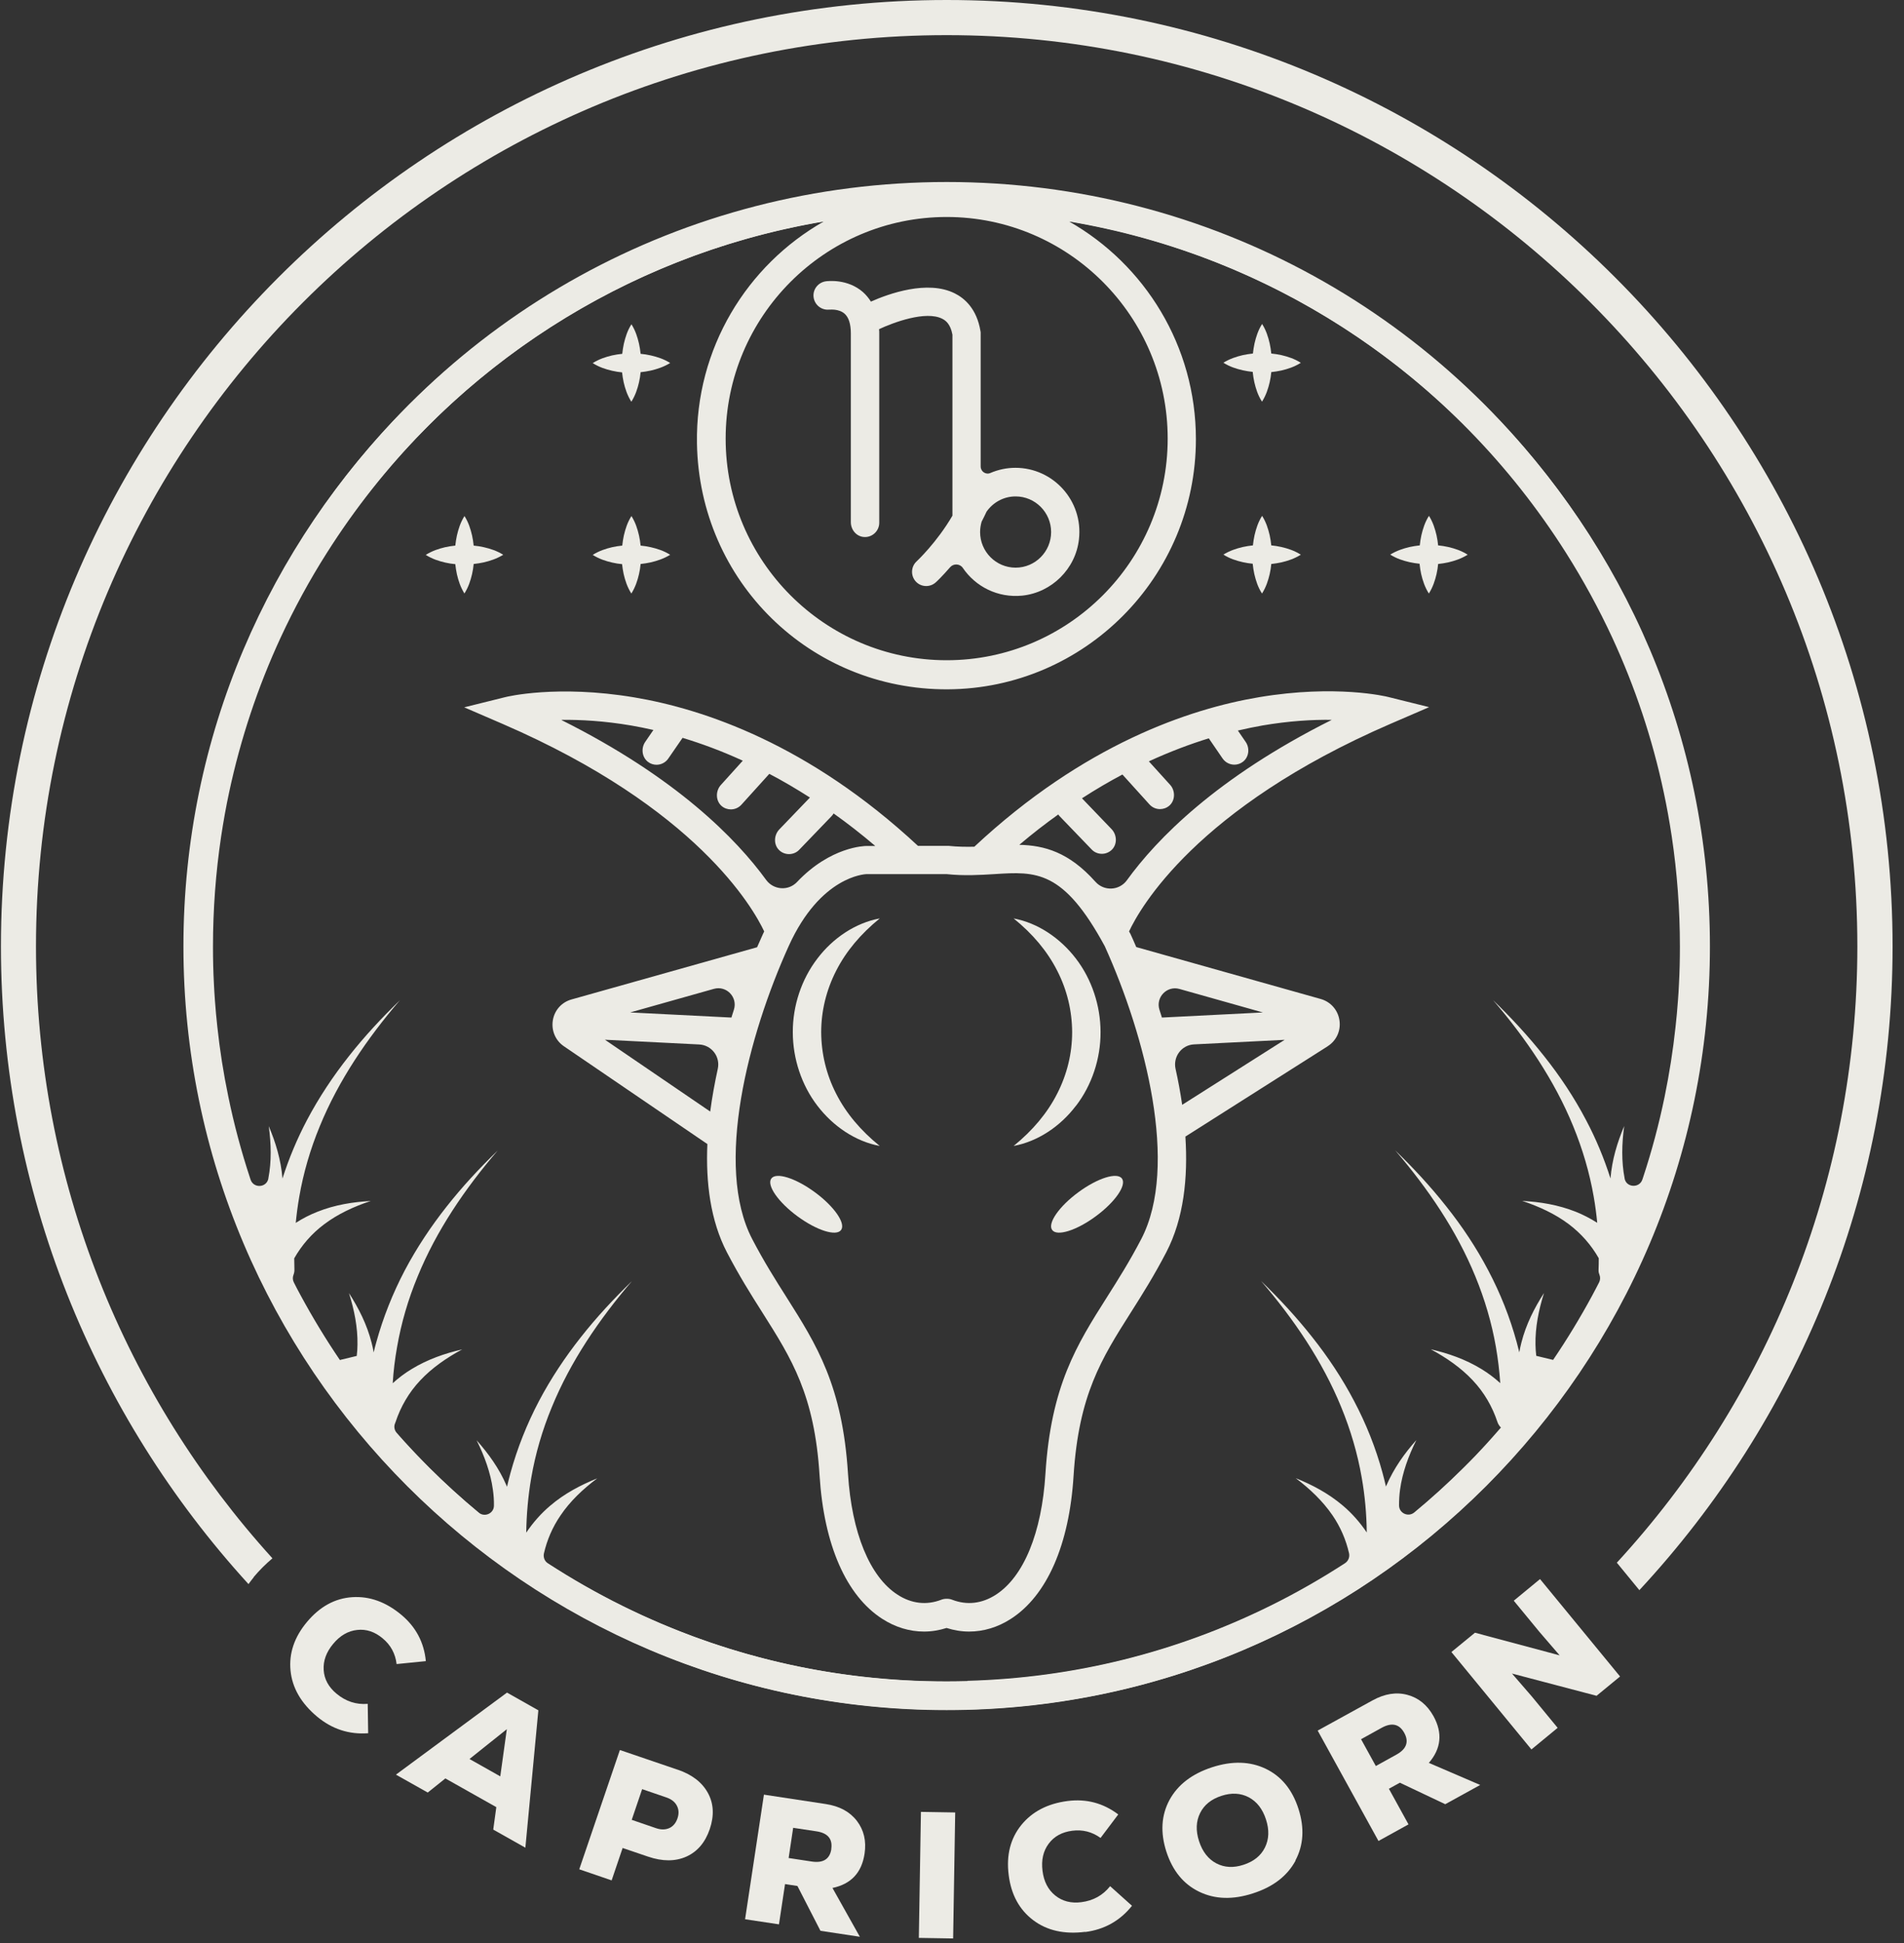 <?xml version="1.0" encoding="UTF-8"?>
<svg xmlns="http://www.w3.org/2000/svg" width="100" height="102" viewBox="0 0 100 102" fill="none">
  <rect x="0" y="0" width="100" height="102" fill="#333333" stroke="none"/>
  <g id="Group">
    <g id="Group_2">
      <path id="Vector" d="M43.583 16.256C43.583 16.256 44.06 16.201 44.359 16.469C44.578 16.663 44.687 17.012 44.687 17.509V27.413C44.687 27.806 44.971 28.154 45.358 28.189C45.801 28.233 46.179 27.88 46.179 27.443V17.504C46.179 17.43 46.179 17.355 46.169 17.28C46.925 16.927 48.621 16.295 49.486 16.733C49.665 16.823 49.919 17.007 50.023 17.569V27.07C49.198 28.487 48.158 29.452 48.144 29.467C47.84 29.746 47.82 30.218 48.094 30.522C48.243 30.686 48.442 30.765 48.646 30.765C48.825 30.765 49.004 30.701 49.148 30.571C49.178 30.547 49.481 30.263 49.899 29.78C50.078 29.572 50.411 29.586 50.566 29.81C51.232 30.79 52.396 31.397 53.689 31.268C55.236 31.109 56.499 29.86 56.668 28.308C56.897 26.284 55.31 24.558 53.331 24.558C52.863 24.558 52.421 24.657 52.013 24.831C51.774 24.936 51.506 24.752 51.506 24.488V17.444L51.496 17.385C51.302 16.206 50.655 15.654 50.143 15.4C48.711 14.684 46.671 15.42 45.741 15.833C45.622 15.644 45.483 15.475 45.319 15.33C44.513 14.629 43.483 14.753 43.369 14.768C42.961 14.828 42.673 15.206 42.732 15.614C42.792 16.022 43.165 16.305 43.573 16.251L43.583 16.256ZM53.341 26.06C54.37 26.06 55.206 26.9 55.206 27.93C55.206 28.96 54.37 29.8 53.341 29.8C52.311 29.8 51.476 28.96 51.476 27.93C51.476 27.741 51.506 27.562 51.555 27.388C51.645 27.219 51.729 27.04 51.814 26.861C52.152 26.378 52.709 26.06 53.341 26.06Z" fill="#ECEBE5"></path>
      <path id="Vector_2" d="M72.076 82.925C74.15 81.527 76.105 79.916 77.895 78.135C77.999 78.03 78.109 77.921 78.213 77.817L78.253 77.772C78.457 77.563 78.661 77.349 78.865 77.135C80.069 75.857 81.197 74.479 82.237 73.036C83.222 71.663 84.132 70.211 84.933 68.724C85.524 67.624 86.071 66.5 86.549 65.376C86.987 64.346 87.379 63.297 87.723 62.257C88.195 60.83 88.593 59.347 88.901 57.84C89.165 56.572 89.364 55.293 89.498 54.035C89.553 53.552 89.593 53.08 89.627 52.622C89.652 52.294 89.672 51.99 89.682 51.707C89.717 51.045 89.737 50.359 89.737 49.657C89.737 47.643 89.588 45.623 89.289 43.654C89.17 42.838 89.021 42.022 88.852 41.231C88.235 38.331 87.29 35.501 86.042 32.81C85.305 31.218 84.455 29.661 83.52 28.179C76.124 16.519 63.492 9.555 49.725 9.555C35.959 9.555 23.321 16.519 15.931 28.179C14.996 29.656 14.145 31.218 13.409 32.81C12.166 35.501 11.221 38.336 10.604 41.231C10.435 42.022 10.286 42.838 10.166 43.654C9.868 45.623 9.719 47.643 9.719 49.657C9.719 50.354 9.739 51.045 9.773 51.697C9.788 51.986 9.803 52.289 9.828 52.617C9.863 53.075 9.903 53.552 9.957 54.03C10.092 55.293 10.291 56.572 10.554 57.84C10.868 59.347 11.265 60.83 11.733 62.257C12.076 63.292 12.469 64.341 12.907 65.376C13.384 66.5 13.926 67.624 14.518 68.724C15.319 70.211 16.229 71.659 17.214 73.036C18.248 74.479 19.382 75.857 20.581 77.13C20.785 77.344 20.984 77.558 21.192 77.767L21.207 77.787C21.322 77.901 21.436 78.016 21.546 78.13C23.336 79.911 25.296 81.522 27.37 82.92C28.862 83.93 30.438 84.845 32.055 85.646C37.575 88.377 43.518 89.76 49.725 89.76C49.929 89.76 50.138 89.76 50.337 89.755C50.516 89.755 50.69 89.75 50.864 89.745C56.663 89.581 62.224 88.208 67.391 85.651C69.007 84.855 70.584 83.935 72.081 82.925H72.076ZM61.328 23.026C61.328 29.442 56.121 34.66 49.72 34.66C43.319 34.66 38.112 29.442 38.112 23.026C38.112 16.609 43.319 11.391 49.72 11.391C56.121 11.391 61.328 16.609 61.328 23.026ZM50.815 88.252C50.65 88.257 50.481 88.262 50.307 88.262C50.108 88.262 49.914 88.267 49.715 88.267C43.742 88.267 38.018 86.934 32.706 84.308C31.358 83.641 30.04 82.89 28.777 82.07C28.603 81.96 28.523 81.746 28.568 81.547C28.727 80.851 29.016 80.169 29.444 79.548C29.941 78.811 30.617 78.17 31.368 77.608C30.503 77.956 29.647 78.403 28.896 79.045C28.424 79.443 27.996 79.926 27.638 80.458C27.653 79.493 27.738 78.528 27.902 77.578C28.121 76.314 28.484 75.071 28.981 73.872C29.966 71.465 31.468 69.261 33.188 67.256C32.239 68.177 31.333 69.147 30.508 70.196C29.682 71.241 28.936 72.36 28.305 73.554C27.678 74.748 27.171 76.016 26.808 77.334C26.743 77.573 26.683 77.812 26.628 78.05C26.624 78.035 26.614 78.016 26.609 78.001C26.221 77.09 25.654 76.309 25.032 75.608C25.45 76.444 25.768 77.324 25.887 78.204C25.927 78.483 25.947 78.762 25.942 79.04C25.942 79.448 25.46 79.667 25.142 79.408C24.256 78.672 23.396 77.891 22.575 77.075C22.466 76.966 22.361 76.862 22.252 76.747L22.237 76.732C22.038 76.528 21.844 76.329 21.65 76.12C21.372 75.827 21.103 75.523 20.834 75.22C20.715 75.081 20.675 74.887 20.75 74.718C20.76 74.698 20.77 74.673 20.775 74.653C21.038 73.857 21.471 73.101 22.078 72.459C22.685 71.813 23.451 71.28 24.276 70.838C23.366 71.047 22.456 71.36 21.61 71.877C21.262 72.086 20.934 72.335 20.626 72.614C20.665 71.982 20.74 71.35 20.854 70.718C21.073 69.455 21.436 68.211 21.934 67.013C22.918 64.605 24.42 62.401 26.141 60.397C25.191 61.317 24.286 62.287 23.46 63.337C22.635 64.381 21.889 65.5 21.257 66.694C20.631 67.888 20.123 69.156 19.76 70.475C19.71 70.649 19.666 70.823 19.626 70.997C19.596 70.823 19.561 70.654 19.517 70.49C19.273 69.529 18.835 68.669 18.328 67.883C18.611 68.773 18.79 69.694 18.775 70.584C18.775 70.783 18.761 70.982 18.736 71.181C18.054 71.345 18.532 71.231 17.85 71.395C17.114 70.311 16.428 69.181 15.806 68.032C15.677 67.799 15.553 67.56 15.433 67.321C15.369 67.197 15.364 67.052 15.413 66.928C15.448 66.838 15.468 66.739 15.463 66.639C15.458 66.445 15.453 66.251 15.453 66.058C15.841 65.376 16.368 64.759 17.03 64.267C17.736 63.734 18.587 63.337 19.472 63.048C18.542 63.098 17.587 63.247 16.667 63.615C16.274 63.769 15.896 63.963 15.533 64.197C15.578 63.739 15.637 63.282 15.717 62.829C15.936 61.566 16.299 60.322 16.796 59.123C17.781 56.716 19.283 54.512 21.004 52.508C20.054 53.428 19.148 54.398 18.323 55.447C17.497 56.492 16.751 57.611 16.12 58.805C15.607 59.78 15.175 60.805 14.836 61.869C14.757 60.889 14.478 59.974 14.115 59.118C14.245 60.049 14.264 60.984 14.095 61.854C14.095 61.859 14.095 61.864 14.095 61.869C14.001 62.357 13.315 62.397 13.16 61.924C13.15 61.889 13.136 61.854 13.126 61.819C12.673 60.447 12.29 59.019 11.992 57.572C11.738 56.353 11.544 55.119 11.415 53.906C11.365 53.443 11.32 52.985 11.29 52.543C11.265 52.229 11.251 51.941 11.236 51.662C11.201 51.025 11.186 50.364 11.186 49.692C11.186 47.752 11.33 45.807 11.614 43.912C11.733 43.126 11.872 42.345 12.036 41.584C12.633 38.794 13.538 36.068 14.737 33.476C15.448 31.944 16.264 30.442 17.169 29.02C23.112 19.643 32.582 13.425 43.26 11.63C39.226 13.923 36.521 18.295 36.605 23.284C36.73 30.517 42.549 36.217 49.77 36.187C56.967 36.153 62.81 30.278 62.81 23.055C62.81 18.161 60.125 13.888 56.156 11.63C66.839 13.425 76.304 19.643 82.247 29.02C83.147 30.442 83.968 31.944 84.679 33.476C85.877 36.068 86.788 38.794 87.379 41.584C87.544 42.345 87.683 43.131 87.802 43.912C88.086 45.807 88.23 47.752 88.23 49.692C88.23 50.364 88.215 51.025 88.18 51.667C88.17 51.946 88.15 52.229 88.126 52.543C88.096 52.985 88.051 53.443 88.001 53.906C87.872 55.119 87.678 56.348 87.429 57.566C87.131 59.014 86.748 60.447 86.295 61.815C86.285 61.849 86.27 61.884 86.26 61.919C86.106 62.386 85.415 62.352 85.325 61.864C85.325 61.859 85.325 61.854 85.325 61.849C85.156 60.979 85.176 60.039 85.305 59.114C84.942 59.969 84.664 60.884 84.584 61.864C84.246 60.805 83.819 59.775 83.301 58.8C82.675 57.606 81.928 56.487 81.098 55.443C80.272 54.398 79.367 53.423 78.417 52.503C80.138 54.507 81.64 56.711 82.625 59.118C83.117 60.317 83.485 61.561 83.704 62.824C83.784 63.277 83.843 63.735 83.888 64.192C83.525 63.963 83.142 63.764 82.754 63.61C81.834 63.247 80.884 63.093 79.949 63.043C80.834 63.337 81.685 63.73 82.391 64.262C83.052 64.759 83.58 65.371 83.968 66.052C83.968 66.246 83.968 66.441 83.958 66.635C83.958 66.659 83.958 66.684 83.958 66.704C83.958 66.784 83.978 66.858 84.007 66.928C84.057 67.052 84.047 67.197 83.988 67.316C83.863 67.555 83.744 67.793 83.615 68.027C82.993 69.176 82.311 70.3 81.57 71.39C80.889 71.226 81.367 71.34 80.685 71.176C80.66 70.982 80.65 70.783 80.645 70.579C80.63 69.689 80.809 68.773 81.093 67.878C80.586 68.664 80.148 69.525 79.904 70.485C79.86 70.654 79.825 70.823 79.795 70.992C79.75 70.818 79.705 70.644 79.661 70.47C79.302 69.151 78.795 67.883 78.164 66.689C77.537 65.495 76.791 64.376 75.96 63.332C75.135 62.287 74.23 61.312 73.28 60.392C75.001 62.397 76.502 64.6 77.487 67.008C77.98 68.206 78.348 69.45 78.567 70.713C78.676 71.34 78.751 71.972 78.795 72.609C78.487 72.33 78.154 72.081 77.811 71.872C76.965 71.355 76.055 71.042 75.145 70.833C75.97 71.275 76.736 71.808 77.343 72.454C77.955 73.101 78.382 73.852 78.646 74.648C78.666 74.708 78.696 74.772 78.736 74.827C78.765 74.867 78.795 74.907 78.83 74.942C78.482 75.339 78.134 75.737 77.776 76.115C77.582 76.324 77.388 76.528 77.189 76.727L77.149 76.767C77.05 76.871 76.95 76.971 76.846 77.07C76.025 77.886 75.17 78.662 74.279 79.398C73.966 79.657 73.484 79.443 73.479 79.03C73.479 78.757 73.493 78.478 73.533 78.195C73.653 77.314 73.971 76.434 74.389 75.598C73.767 76.294 73.205 77.08 72.812 77.991C72.807 78.006 72.797 78.025 72.792 78.04C72.738 77.802 72.678 77.563 72.613 77.324C72.255 76.006 71.748 74.737 71.116 73.544C70.49 72.35 69.743 71.231 68.913 70.186C68.087 69.141 67.182 68.167 66.232 67.246C67.953 69.251 69.455 71.454 70.44 73.862C70.932 75.061 71.3 76.304 71.519 77.568C71.688 78.523 71.773 79.488 71.783 80.448C71.425 79.916 70.997 79.433 70.524 79.035C69.768 78.394 68.918 77.946 68.053 77.598C68.799 78.16 69.475 78.806 69.977 79.538C70.405 80.159 70.694 80.841 70.853 81.537C70.897 81.736 70.818 81.945 70.644 82.06C69.38 82.88 68.058 83.636 66.715 84.298C61.741 86.755 56.39 88.083 50.805 88.237L50.815 88.252Z" fill="#ECEBE5"></path>
      <path id="Vector_3" d="M74.558 29.607C74.578 29.786 74.602 29.965 74.642 30.139C74.722 30.477 74.831 30.82 75.045 31.158C75.259 30.82 75.368 30.477 75.448 30.139C75.488 29.96 75.517 29.786 75.532 29.607C75.712 29.587 75.886 29.562 76.065 29.522C76.403 29.442 76.741 29.333 77.084 29.119C76.746 28.905 76.408 28.796 76.065 28.716C75.886 28.676 75.707 28.646 75.532 28.631C75.513 28.453 75.488 28.278 75.448 28.099C75.368 27.761 75.264 27.418 75.05 27.08C74.836 27.418 74.732 27.761 74.652 28.099C74.612 28.278 74.588 28.457 74.568 28.631C74.389 28.651 74.21 28.676 74.035 28.716C73.697 28.796 73.359 28.905 73.016 29.114C73.354 29.328 73.692 29.432 74.035 29.512C74.215 29.552 74.389 29.577 74.568 29.596L74.558 29.607Z" fill="#ECEBE5"></path>
      <path id="Vector_4" d="M65.794 29.607C65.814 29.786 65.839 29.965 65.879 30.139C65.959 30.477 66.063 30.82 66.282 31.158C66.496 30.82 66.605 30.477 66.685 30.139C66.725 29.96 66.754 29.786 66.769 29.607C66.948 29.587 67.122 29.562 67.301 29.522C67.64 29.442 67.978 29.333 68.321 29.119C67.983 28.905 67.645 28.796 67.301 28.716C67.122 28.676 66.943 28.646 66.769 28.631C66.749 28.453 66.725 28.278 66.685 28.099C66.605 27.761 66.501 27.418 66.287 27.08C66.073 27.418 65.969 27.761 65.889 28.099C65.849 28.278 65.824 28.457 65.804 28.631C65.625 28.651 65.446 28.676 65.272 28.716C64.934 28.796 64.596 28.905 64.253 29.114C64.591 29.328 64.929 29.432 65.272 29.512C65.451 29.552 65.625 29.577 65.804 29.596L65.794 29.607Z" fill="#ECEBE5"></path>
      <path id="Vector_5" d="M65.794 19.534C65.814 19.713 65.839 19.892 65.879 20.066C65.959 20.404 66.063 20.747 66.282 21.086C66.496 20.747 66.605 20.404 66.685 20.066C66.725 19.887 66.754 19.713 66.769 19.534C66.948 19.514 67.122 19.489 67.301 19.449C67.64 19.37 67.978 19.26 68.321 19.046C67.983 18.832 67.645 18.723 67.301 18.643C67.122 18.604 66.943 18.574 66.769 18.559C66.749 18.38 66.725 18.206 66.685 18.026C66.605 17.688 66.501 17.345 66.287 17.007C66.073 17.345 65.969 17.688 65.889 18.026C65.849 18.206 65.824 18.385 65.804 18.559C65.625 18.579 65.446 18.604 65.272 18.643C64.934 18.723 64.596 18.832 64.253 19.041C64.591 19.255 64.929 19.36 65.272 19.439C65.451 19.479 65.625 19.504 65.804 19.524L65.794 19.534Z" fill="#ECEBE5"></path>
      <path id="Vector_6" d="M24.39 31.159C24.604 30.82 24.714 30.477 24.793 30.139C24.833 29.96 24.863 29.781 24.878 29.607C25.057 29.587 25.231 29.562 25.41 29.522C25.748 29.442 26.087 29.333 26.43 29.124C26.091 28.91 25.753 28.806 25.41 28.726C25.231 28.686 25.052 28.657 24.878 28.642C24.858 28.462 24.833 28.283 24.793 28.109C24.714 27.771 24.609 27.428 24.395 27.09C24.182 27.428 24.077 27.771 23.998 28.109C23.958 28.288 23.933 28.462 23.913 28.642C23.734 28.661 23.555 28.686 23.381 28.726C23.043 28.806 22.704 28.915 22.361 29.129C22.7 29.343 23.038 29.452 23.381 29.532C23.56 29.572 23.734 29.602 23.913 29.616C23.933 29.796 23.958 29.97 23.998 30.149C24.077 30.487 24.187 30.83 24.4 31.169L24.39 31.159Z" fill="#ECEBE5"></path>
      <path id="Vector_7" d="M32.671 29.607C32.691 29.786 32.716 29.96 32.756 30.139C32.835 30.477 32.945 30.82 33.159 31.159C33.372 30.82 33.482 30.477 33.561 30.139C33.601 29.96 33.631 29.781 33.646 29.607C33.825 29.587 33.999 29.562 34.178 29.522C34.516 29.442 34.855 29.333 35.198 29.124C34.859 28.91 34.521 28.806 34.178 28.726C33.999 28.686 33.82 28.657 33.646 28.642C33.626 28.462 33.601 28.283 33.561 28.109C33.482 27.771 33.377 27.428 33.164 27.09C32.95 27.428 32.845 27.771 32.766 28.109C32.726 28.288 32.701 28.462 32.681 28.642C32.502 28.661 32.323 28.686 32.149 28.726C31.811 28.806 31.473 28.915 31.129 29.129C31.468 29.343 31.806 29.452 32.149 29.532C32.328 29.572 32.502 29.602 32.681 29.616L32.671 29.607Z" fill="#ECEBE5"></path>
      <path id="Vector_8" d="M32.671 19.539C32.691 19.718 32.716 19.892 32.756 20.071C32.835 20.409 32.945 20.752 33.159 21.091C33.372 20.752 33.482 20.409 33.561 20.071C33.601 19.892 33.631 19.713 33.646 19.539C33.825 19.519 33.999 19.494 34.178 19.454C34.516 19.375 34.855 19.265 35.198 19.056C34.859 18.842 34.521 18.738 34.178 18.658C33.999 18.618 33.82 18.589 33.646 18.574C33.626 18.395 33.601 18.215 33.561 18.041C33.482 17.703 33.377 17.36 33.164 17.022C32.95 17.36 32.845 17.703 32.766 18.041C32.726 18.221 32.701 18.395 32.681 18.574C32.502 18.594 32.323 18.618 32.149 18.658C31.811 18.738 31.473 18.847 31.129 19.061C31.468 19.275 31.806 19.384 32.149 19.464C32.328 19.504 32.502 19.534 32.681 19.549L32.671 19.539Z" fill="#ECEBE5"></path>
      <path id="Vector_9" d="M69.728 54.925C70.191 54.632 70.43 54.109 70.35 53.567C70.271 53.025 69.893 52.592 69.365 52.443L59.677 49.717C59.553 49.429 59.453 49.195 59.374 49.031L59.349 48.986C59.334 48.956 59.314 48.926 59.299 48.896C59.866 47.683 62.82 42.415 73.031 37.998L75.06 37.122L72.916 36.59C72.807 36.56 70.161 35.924 66.128 36.6C62.472 37.212 56.927 39.077 51.172 44.45C50.74 44.459 50.292 44.454 49.82 44.405C49.79 44.405 49.765 44.405 49.735 44.405C49.725 44.405 49.71 44.405 49.7 44.405H48.213C42.479 39.072 36.958 37.222 33.313 36.61C29.274 35.934 26.633 36.57 26.524 36.6L24.38 37.132L26.41 38.008C36.595 42.415 39.559 47.673 40.136 48.896C40.111 48.946 40.092 48.991 40.067 49.041C39.992 49.21 39.888 49.444 39.763 49.727L30.015 52.468C29.498 52.612 29.12 53.035 29.035 53.567C28.951 54.099 29.17 54.622 29.617 54.925L37.152 60.059C37.063 62.088 37.316 64.083 38.177 65.739C38.818 66.968 39.44 67.958 40.047 68.913C41.574 71.325 42.782 73.225 43.046 77.473C43.275 81.1 44.443 83.766 46.338 84.984C47.025 85.427 47.776 85.651 48.532 85.651C48.929 85.651 49.322 85.586 49.715 85.462C50.108 85.586 50.501 85.651 50.899 85.651C51.655 85.651 52.406 85.427 53.092 84.984C54.987 83.766 56.161 81.094 56.385 77.473C56.653 73.225 57.857 71.32 59.384 68.913C59.99 67.958 60.612 66.973 61.254 65.739C62.174 63.973 62.398 61.829 62.258 59.666L69.724 54.93L69.728 54.925ZM62.716 54.826L67.471 54.587L62.089 57.999C61.995 57.358 61.88 56.726 61.741 56.109C61.602 55.467 62.064 54.855 62.716 54.826ZM66.341 53.149L61.025 53.418C60.98 53.279 60.94 53.144 60.896 53.01C60.687 52.358 61.283 51.732 61.945 51.916L66.341 53.154V53.149ZM66.292 38.087C67.714 37.844 68.953 37.774 69.947 37.789C63.88 40.823 60.741 44.062 59.185 46.21C58.787 46.758 57.986 46.797 57.533 46.29C56.141 44.728 54.843 44.38 53.535 44.35C54.221 43.768 54.903 43.241 55.579 42.758C55.599 42.783 55.614 42.808 55.634 42.828L57.335 44.594C57.479 44.748 57.678 44.822 57.872 44.822C58.051 44.822 58.225 44.758 58.369 44.633C58.687 44.35 58.677 43.838 58.384 43.529L56.827 41.908C57.548 41.44 58.26 41.027 58.951 40.659L60.373 42.231C60.523 42.395 60.721 42.475 60.925 42.475C61.099 42.475 61.274 42.415 61.418 42.291C61.731 42.017 61.736 41.505 61.453 41.196L60.339 39.968C61.453 39.455 62.507 39.062 63.487 38.759L64.213 39.819C64.357 40.027 64.591 40.142 64.83 40.142C64.989 40.142 65.148 40.092 65.282 39.988C65.6 39.744 65.65 39.271 65.421 38.943L65.014 38.351C65.461 38.247 65.894 38.157 66.297 38.087H66.292ZM29.498 37.789C30.493 37.779 31.731 37.844 33.154 38.087C33.522 38.152 33.91 38.227 34.317 38.321L33.89 38.943C33.661 39.276 33.711 39.744 34.029 39.993C34.163 40.097 34.322 40.147 34.481 40.147C34.72 40.147 34.954 40.032 35.098 39.823L35.849 38.734C36.834 39.032 37.893 39.42 39.012 39.933L37.858 41.211C37.58 41.52 37.58 42.027 37.893 42.306C38.032 42.43 38.212 42.49 38.386 42.49C38.59 42.49 38.794 42.405 38.938 42.246L40.405 40.624C41.101 40.987 41.812 41.405 42.538 41.868L40.927 43.544C40.634 43.853 40.624 44.365 40.942 44.648C41.081 44.773 41.26 44.837 41.439 44.837C41.633 44.837 41.832 44.763 41.977 44.609L43.677 42.843C43.717 42.803 43.752 42.753 43.782 42.703C44.503 43.216 45.234 43.783 45.97 44.41H45.513C45.413 44.41 43.623 44.44 41.857 46.305C41.404 46.782 40.629 46.723 40.241 46.195C38.679 44.047 35.536 40.823 29.498 37.804V37.789ZM38.416 53.418L33.099 53.149L37.495 51.911C38.157 51.727 38.754 52.349 38.545 53.005C38.5 53.139 38.46 53.274 38.416 53.413V53.418ZM31.771 54.582L36.724 54.831C37.376 54.865 37.839 55.472 37.699 56.109C37.54 56.84 37.401 57.591 37.301 58.352L31.771 54.582ZM59.941 65.043C59.329 66.217 58.722 67.177 58.135 68.102C56.559 70.589 55.196 72.743 54.907 77.374C54.714 80.468 53.764 82.781 52.296 83.721C51.57 84.188 50.779 84.278 50.009 83.98C49.919 83.945 49.83 83.93 49.74 83.93C49.735 83.93 49.73 83.93 49.725 83.93C49.725 83.93 49.715 83.93 49.71 83.93C49.621 83.93 49.526 83.945 49.437 83.98C48.666 84.278 47.875 84.188 47.149 83.721C45.682 82.781 44.732 80.463 44.538 77.374C44.249 72.743 42.887 70.594 41.31 68.102C40.723 67.177 40.116 66.217 39.505 65.043C37.51 61.212 39.296 54.358 41.429 49.653C43.091 45.992 45.423 45.892 45.513 45.887H49.705C50.645 45.986 51.491 45.932 52.232 45.887C54.41 45.748 55.847 45.653 58.026 49.677C60.154 54.383 61.93 61.218 59.941 65.043Z" fill="#ECEBE5"></path>
      <path id="Vector_10" d="M55.261 64.57C55.514 64.918 56.544 64.595 57.553 63.849C58.568 63.103 59.18 62.218 58.926 61.869C58.672 61.521 57.643 61.844 56.633 62.591C55.619 63.337 55.007 64.222 55.261 64.57Z" fill="#ECEBE5"></path>
      <path id="Vector_11" d="M42.802 62.591C41.788 61.844 40.763 61.521 40.51 61.869C40.256 62.218 40.868 63.103 41.882 63.849C42.897 64.595 43.921 64.918 44.175 64.57C44.428 64.222 43.817 63.337 42.802 62.591Z" fill="#ECEBE5"></path>
      <path id="Vector_12" d="M46.199 48.215C44.931 48.449 43.747 49.24 42.927 50.324C42.096 51.408 41.633 52.796 41.639 54.189C41.639 55.577 42.101 56.97 42.932 58.049C43.757 59.129 44.936 59.924 46.204 60.158C45.205 59.352 44.434 58.437 43.916 57.417C43.394 56.403 43.136 55.298 43.13 54.189C43.13 53.08 43.394 51.981 43.916 50.961C44.434 49.941 45.205 49.026 46.204 48.215H46.199Z" fill="#ECEBE5"></path>
      <path id="Vector_13" d="M56.514 58.049C57.345 56.965 57.807 55.577 57.802 54.184C57.802 52.796 57.34 51.404 56.509 50.324C55.684 49.245 54.505 48.449 53.237 48.215C54.236 49.021 55.007 49.936 55.524 50.956C56.047 51.971 56.305 53.075 56.31 54.184C56.31 55.293 56.047 56.393 55.524 57.412C55.007 58.432 54.236 59.347 53.237 60.158C54.505 59.924 55.688 59.133 56.509 58.049H56.514Z" fill="#ECEBE5"></path>
    </g>
    <path id="Vector_14" d="M49.72 89.775C27.618 89.775 9.634 71.788 9.634 49.682C9.634 27.577 27.618 9.59 49.72 9.59C71.823 9.59 89.807 27.577 89.807 49.682C89.807 71.788 71.823 89.775 49.72 89.775ZM49.72 11.078C28.439 11.078 11.126 28.393 11.126 49.678C11.126 70.962 28.439 88.277 49.72 88.277C71.002 88.277 88.314 70.962 88.314 49.678C88.314 28.393 71.002 11.078 49.72 11.078Z" fill="#ECEBE5"></path>
    <path id="Vector_15" d="M13.319 82.796C13.628 82.428 13.961 82.099 14.309 81.806C6.595 73.31 1.89 62.038 1.89 49.682C1.89 23.304 23.346 1.845 49.72 1.845C76.095 1.845 97.55 23.304 97.55 49.682C97.55 62.148 92.756 73.514 84.918 82.035L86.101 83.477C94.347 74.603 99.4 62.725 99.4 49.682C99.4 22.285 77.114 0 49.725 0C22.336 0 0.05 22.29 0.05 49.682C0.05 62.566 4.979 74.32 13.051 83.159C13.14 83.04 13.23 82.915 13.329 82.796H13.319Z" fill="#ECEBE5"></path>
    <g id="Group_3">
      <path id="Vector_16" d="M16.662 90.123C15.816 89.416 15.349 88.611 15.259 87.7C15.17 86.795 15.458 85.939 16.125 85.144C16.801 84.338 17.592 83.905 18.502 83.845C19.412 83.786 20.273 84.099 21.083 84.775C21.844 85.412 22.272 86.223 22.366 87.203L20.83 87.357C20.765 86.81 20.521 86.357 20.099 86.009C19.686 85.661 19.238 85.512 18.761 85.566C18.283 85.616 17.86 85.86 17.497 86.298C17.134 86.735 16.97 87.188 17 87.671C17.03 88.153 17.259 88.566 17.671 88.909C18.154 89.312 18.701 89.496 19.313 89.446L19.337 90.988C18.333 91.063 17.438 90.769 16.657 90.118L16.662 90.123Z" fill="#ECEBE5"></path>
      <path id="Vector_17" d="M25.907 96.037L26.067 94.868L23.391 93.361L22.466 94.102L20.795 93.162L26.629 88.855L28.275 89.785L27.593 96.997L25.907 96.047V96.037ZM26.275 93.252L26.619 90.775L24.659 92.341L26.275 93.252Z" fill="#ECEBE5"></path>
      <path id="Vector_18" d="M35.586 92.898C36.347 93.157 36.879 93.57 37.182 94.127C37.486 94.684 37.516 95.316 37.277 96.022C37.038 96.724 36.625 97.206 36.048 97.465C35.466 97.724 34.795 97.724 34.034 97.465L32.701 97.012L32.124 98.713L30.423 98.131L32.557 91.869L35.591 92.903L35.586 92.898ZM34.457 95.973C34.72 96.062 34.949 96.057 35.153 95.968C35.357 95.873 35.496 95.704 35.581 95.46C35.665 95.216 35.655 94.993 35.551 94.794C35.447 94.595 35.267 94.451 35.004 94.361L33.726 93.923L33.179 95.535L34.457 95.973Z" fill="#ECEBE5"></path>
      <path id="Vector_19" d="M43.086 101.35L41.882 99.007L41.231 98.907L40.912 101.021L39.132 100.753L40.122 94.212L43.364 94.704C44.09 94.814 44.633 95.107 45.005 95.59C45.373 96.072 45.508 96.644 45.408 97.311C45.259 98.31 44.697 98.907 43.722 99.111L45.16 101.673L43.091 101.36L43.086 101.35ZM43.658 97.067C43.737 96.54 43.479 96.226 42.877 96.137L41.658 95.953L41.42 97.539L42.638 97.724C43.24 97.813 43.583 97.594 43.663 97.067H43.658Z" fill="#ECEBE5"></path>
      <path id="Vector_20" d="M48.258 101.732L48.368 95.117L50.168 95.147L50.059 101.762L48.258 101.732Z" fill="#ECEBE5"></path>
      <path id="Vector_21" d="M56.997 101.414C55.902 101.553 54.992 101.35 54.266 100.802C53.54 100.255 53.107 99.464 52.978 98.435C52.844 97.39 53.068 96.515 53.639 95.808C54.211 95.102 55.027 94.679 56.077 94.545C57.061 94.421 57.941 94.654 58.732 95.251L57.802 96.485C57.355 96.161 56.857 96.037 56.315 96.107C55.778 96.176 55.365 96.4 55.077 96.788C54.788 97.176 54.684 97.649 54.754 98.211C54.823 98.773 55.047 99.206 55.425 99.509C55.798 99.808 56.255 99.927 56.793 99.857C57.419 99.778 57.922 99.499 58.305 99.017L59.453 100.046C58.827 100.832 58.006 101.295 56.992 101.424L56.997 101.414Z" fill="#ECEBE5"></path>
      <path id="Vector_22" d="M68.043 97.678C67.605 98.484 66.864 99.056 65.805 99.395C64.75 99.738 63.81 99.708 62.985 99.31C62.159 98.912 61.587 98.211 61.259 97.206C60.936 96.201 60.99 95.296 61.423 94.49C61.861 93.689 62.607 93.117 63.661 92.774C64.715 92.431 65.655 92.461 66.476 92.853C67.297 93.246 67.874 93.948 68.197 94.958C68.52 95.962 68.465 96.868 68.033 97.674L68.043 97.678ZM63.88 97.818C64.308 98.042 64.785 98.067 65.317 97.892C65.849 97.718 66.222 97.42 66.436 96.987C66.65 96.554 66.67 96.067 66.491 95.515C66.312 94.963 66.008 94.575 65.586 94.351C65.158 94.127 64.681 94.102 64.148 94.276C63.616 94.45 63.243 94.749 63.029 95.181C62.816 95.614 62.796 96.102 62.975 96.654C63.154 97.206 63.457 97.594 63.88 97.818Z" fill="#ECEBE5"></path>
      <path id="Vector_23" d="M75.906 94.714L73.523 93.585L72.946 93.903L73.976 95.773L72.399 96.644L69.206 90.849L72.081 89.267C72.722 88.914 73.334 88.815 73.921 88.974C74.508 89.133 74.961 89.506 75.289 90.093C75.776 90.978 75.692 91.794 75.045 92.545L77.741 93.704L75.906 94.714ZM73.752 90.968C73.493 90.501 73.096 90.411 72.563 90.705L71.484 91.302L72.26 92.709L73.339 92.112C73.871 91.819 74.011 91.436 73.752 90.968Z" fill="#ECEBE5"></path>
      <path id="Vector_24" d="M79.507 84.029L80.884 82.895L85.087 88.009L83.853 89.023L79.412 87.855L80.457 89.063L81.809 90.705L80.432 91.839L76.229 86.725L77.467 85.711L81.914 86.9L80.859 85.676L79.507 84.034V84.029Z" fill="#ECEBE5"></path>
    </g>
  </g>
</svg>
